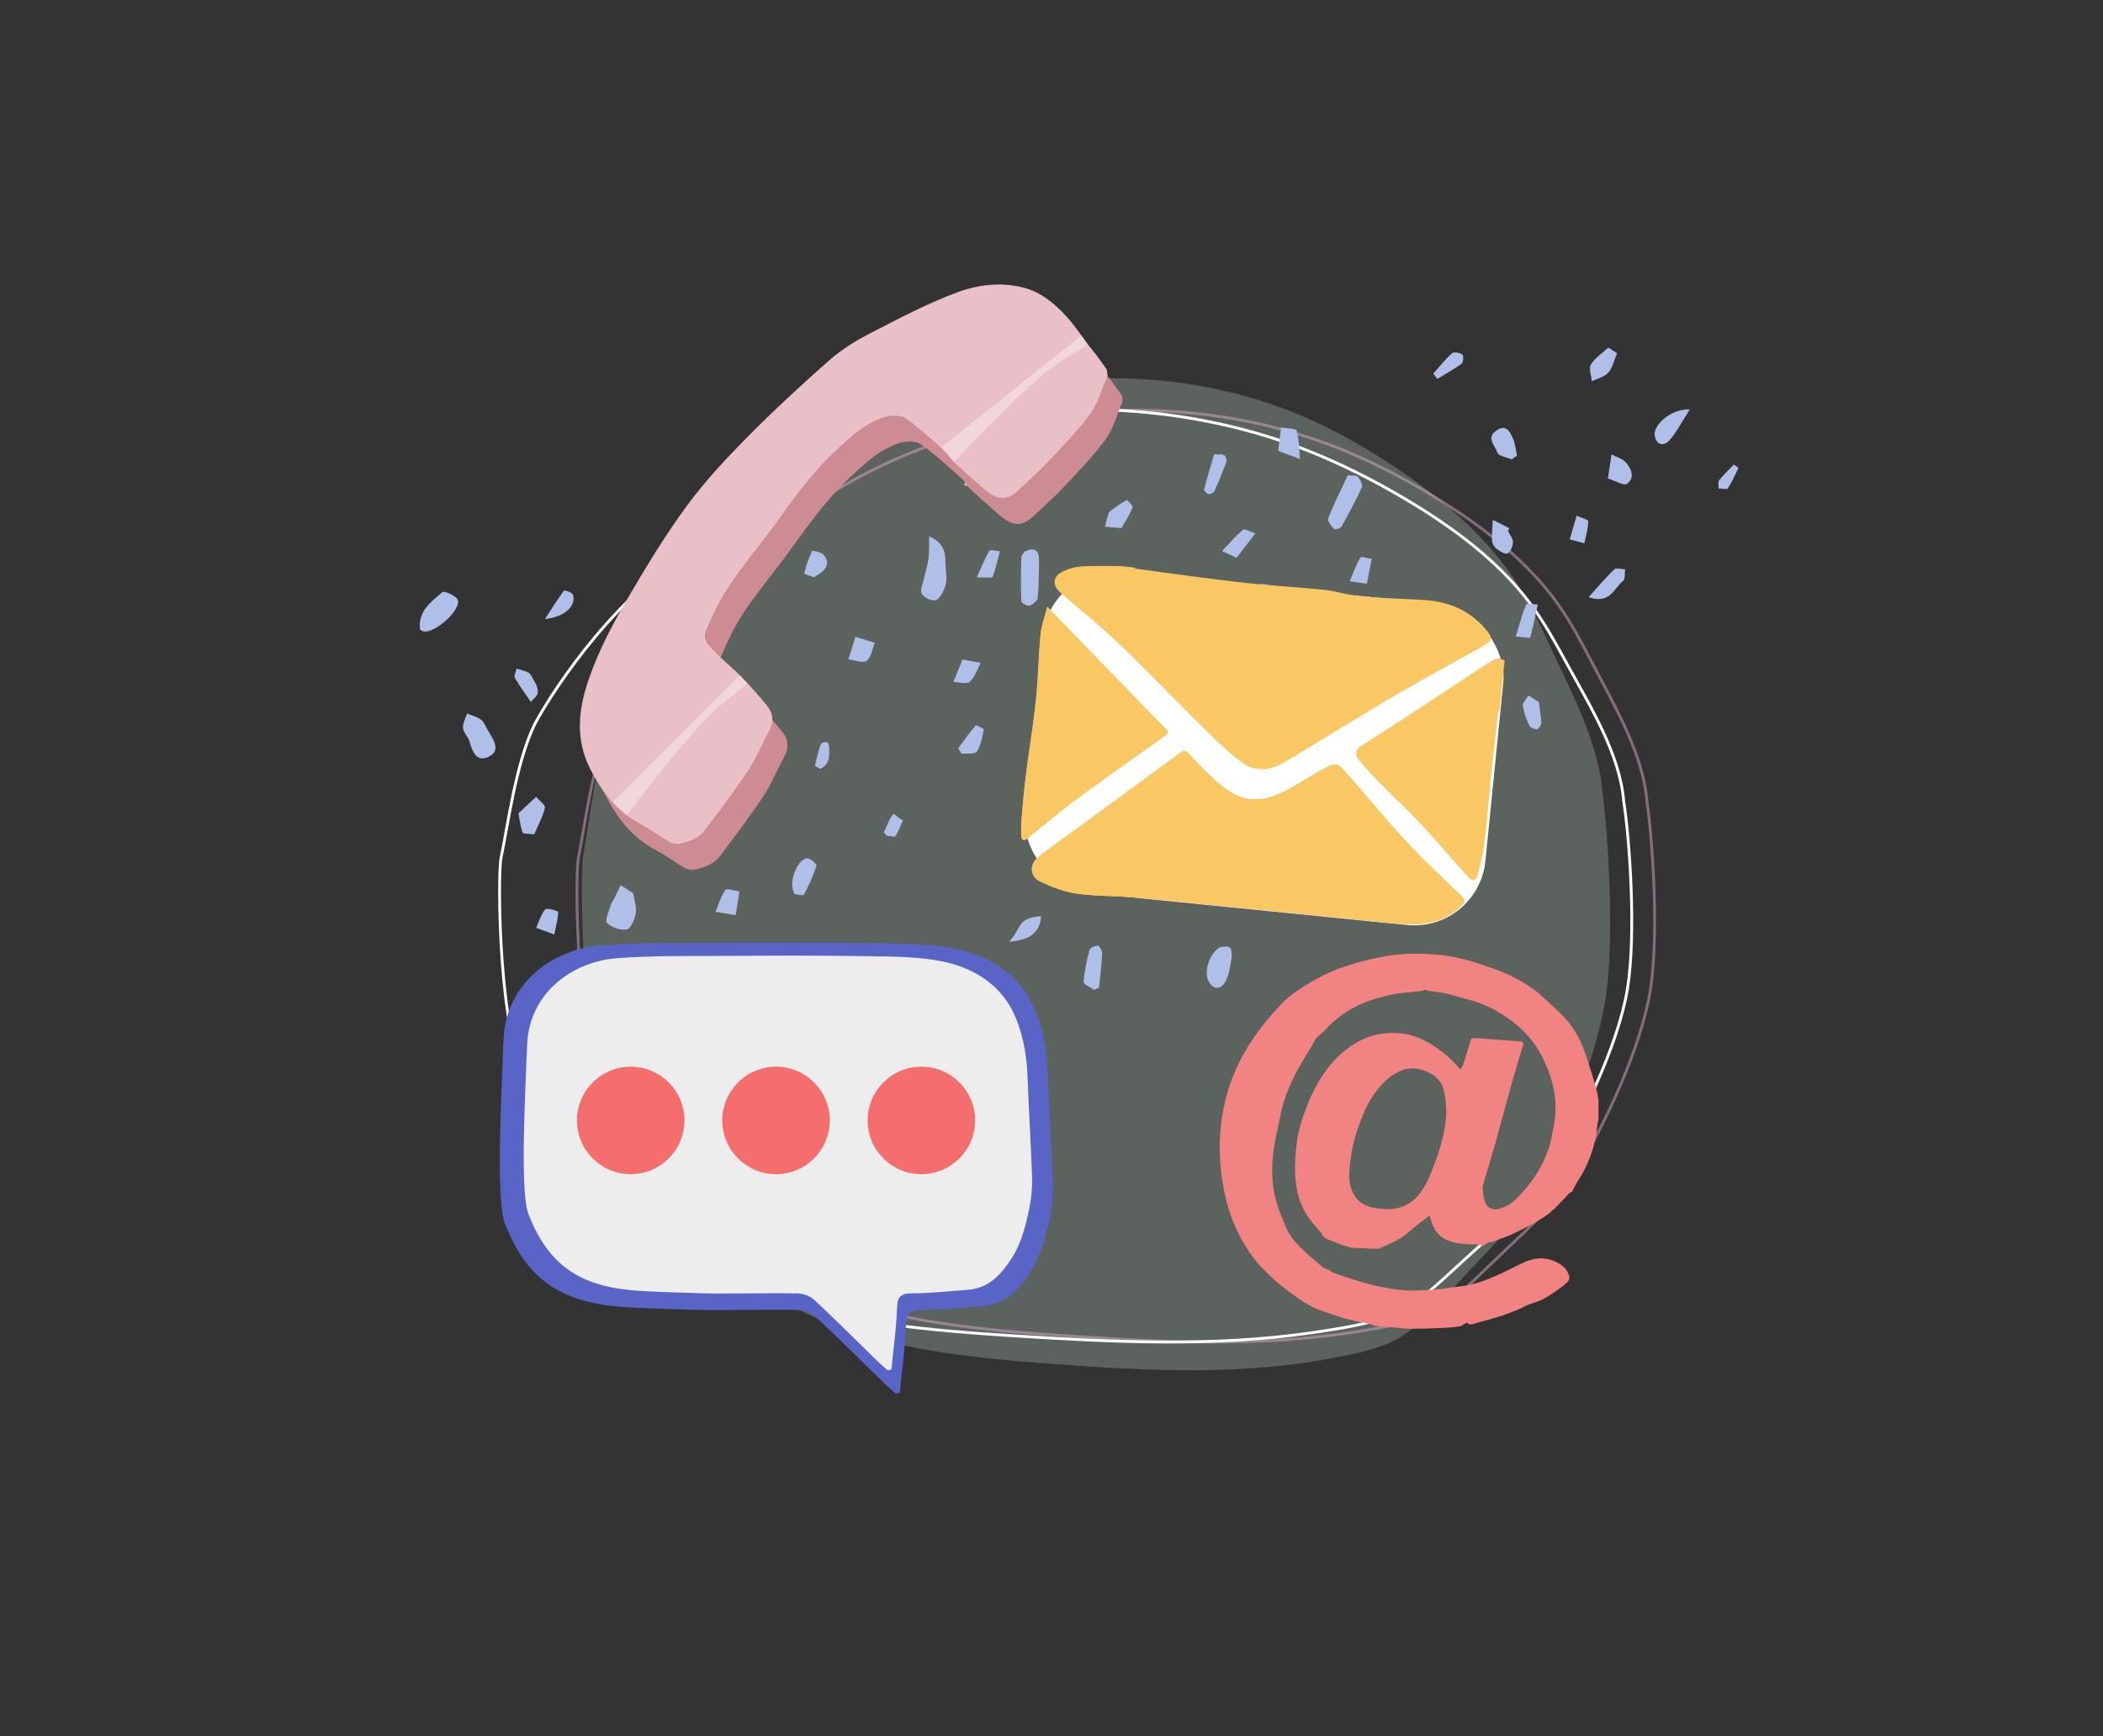 <?xml version="1.0" encoding="UTF-8"?>
<svg xmlns="http://www.w3.org/2000/svg" version="1.1" viewBox="0 0 2223.2 1835.82">
  <rect x="0" y="0" width="2223.2" height="1835.82" fill="#333333" stroke="none"/>
  <!-- Generator: Adobe Illustrator 29.4.0, SVG Export Plug-In . SVG Version: 2.1.0 Build 152)  -->
  <defs>
    <style>
      .st0 {
        fill: #afbfe8;
      }

      .st1 {
        fill: #f28383;
      }

      .st2 {
        fill: #f7ebdd;
      }

      .st3, .st4 {
        fill: #fff;
      }

      .st5 {
        fill: #cd8c94;
      }

      .st6 {
        fill: #f46e6e;
      }

      .st7 {
        fill: #bacfc0;
        opacity: .3;
      }

      .st8 {
        stroke: #fff;
      }

      .st8, .st9 {
        fill: none;
        stroke-miterlimit: 10;
        stroke-width: 3px;
      }

      .st4 {
        opacity: .35;
      }

      .st10 {
        display: none;
      }

      .st9 {
        opacity: .5;
        stroke: #d4aaca;
      }

      .st11 {
        fill: #e9c0c8;
      }

      .st12 {
        fill: #ededed;
      }

      .st13 {
        fill: #5865c6;
      }

      .st14 {
        fill: #f9c764;
      }
    </style>
  </defs>
  <g id="Layer_37" class="st10">
    <rect class="st2" y="0" width="2223.2" height="1835.82"/>
  </g>
  <g id="_x30_9_x5F_Get_In_Touch">
    <path class="st7" d="M1639.71,685.57c-10.53-22.59-21.11-45.24-34.42-66.31-30.67-48.53-74.95-87.09-122.21-119.7-29.5-20.36-60.44-38.71-92.98-53.73-182.74-84.32-413.93-50.1-564.42,83.53-15.08,13.39-28.43,28.65-43.65,41.89-78.44,68.21-128.57,171.89-133.2,182.97-18.26,43.7-26.02,116.16-32.2,149.67-3.69,19.99-2.24,208.47,26.47,253.15,31.08,48.37,55.39,111.89,96.09,152.5,34.66,34.59,75.73,62.74,120.5,82.58,79.09,35.07,167.05,43.57,253.32,49.99,93.95,6.99,189,12.01,281.87-3.77,92.88-15.78,92.2-24.66,156.9-93.15,25.7-27.2,50.5-52.08,69-84.61,31.65-55.65,68.39-145.51,77.19-208.93,8.8-63.41,1.76-171.87-3.48-210.32-3.57-53.79-32.39-107.77-54.79-155.79Z"/>
    <path class="st9" d="M1683.73,701.96c-11.04-21.22-22.12-42.5-36.08-62.29-32.15-45.59-78.56-81.81-128.08-112.45-30.92-19.12-63.35-36.37-97.45-50.47-191.53-79.21-433.84-47.07-591.56,78.47-15.81,12.58-29.79,26.92-45.74,39.35-82.21,64.08-134.76,161.47-139.61,171.88-19.13,41.05-27.27,109.12-33.75,140.6-3.87,18.78-2.35,195.84,27.74,237.81,32.57,45.44,58.05,105.11,100.71,143.26,36.33,32.49,79.38,58.93,126.3,77.58,82.89,32.94,175.08,40.93,265.51,46.96,98.47,6.57,198.09,11.28,295.43-3.54,97.34-14.82,96.64-23.17,164.44-87.5,26.93-25.55,52.93-48.93,72.32-79.48,33.18-52.28,71.68-136.7,80.91-196.27,9.23-59.57,1.84-161.46-3.65-197.57-3.75-50.53-33.95-101.24-57.43-146.35Z"/>
    <path class="st8" d="M1656.28,701.42c-11.6-21.23-23.24-42.53-37.9-62.34-33.78-45.63-82.53-81.87-134.57-112.54-32.48-19.14-66.55-36.39-102.39-50.51-201.22-79.27-455.8-47.1-621.5,78.53-16.61,12.59-31.3,26.94-48.06,39.38-86.37,64.13-141.58,161.6-146.67,172.01-20.1,41.08-28.65,109.2-35.46,140.71-4.06,18.8-2.46,195.99,29.14,238,34.22,45.48,60.99,105.19,105.81,143.37,38.17,32.52,83.39,58.98,132.69,77.64,87.09,32.97,183.94,40.96,278.94,47,103.45,6.58,208.11,11.29,310.38-3.54,102.27-14.83,101.53-23.19,172.76-87.57,28.29-25.57,55.61-48.96,75.98-79.54,34.85-52.32,75.31-136.8,85-196.42,9.69-59.62,1.94-161.58-3.84-197.72-3.94-50.57-35.67-101.32-60.33-146.46Z"/>
    <g>
      <path class="st0" d="M982.27,567.14c21.94,9.28,15.85,25.94,17.95,39.02.82,5.11.28,11.05-1.63,15.82-2,5-5.75,11.72-9.93,12.74-4.16,1.02-11.68-2.93-14.24-6.92-2.05-3.2.93-9.79,2.01-14.8,1.61-7.47,4.04-14.81,5.11-22.35.94-6.63.49-13.46.73-23.51Z"/>
      <path class="st0" d="M669.36,944.39c1.18,7.79,3.88,14.85,2.77,21.26-1.1,6.35-5.21,16.21-9.47,17.06-6.55,1.29-16.02-2.11-20.93-6.91-2.51-2.45,1.97-12.36,3.8-18.76.84-2.92,3.03-5.43,4.42-8.22,2.13-4.29,4.09-8.66,6.13-12.99,4.23,2.73,8.47,5.46,13.27,8.56Z"/>
      <path class="st0" d="M444.07,665.7c-2.6-19.62,11.78-29.32,23.52-39.61,1.91-1.68,14.8,3.77,16.36,8.16,3.78,10.61-24.19,35.52-35.92,33.38-1.47-.27-2.78-1.33-3.96-1.92Z"/>
      <path class="st0" d="M1424.82,502.49c5.01.62,9.35-.09,10.7,1.59,2.44,3.03,5.32,8.5,4.11,11.19-6.38,14.17-13.77,27.91-21.39,41.47-1.08,1.93-7.14,3.58-7.91,2.71-2.91-3.29-7.36-8.75-6.29-11.45,6.1-15.39,13.62-30.21,20.79-45.52Z"/>
      <path class="st0" d="M515.54,771.79c.29.46.57.92.85,1.38,5.49,9.26,13.63,20.64-.3,27.18-12.34,5.79-16.73-5.68-19.64-16.17-1.4-5.06-6.46-9.39-6.95-14.35-.49-4.95,2.66-10.27,4.21-15.43,5.03,2.11,10.64,3.42,14.89,6.58,3.22,2.39,4.69,7.12,6.95,10.81Z"/>
      <path class="st0" d="M1083.33,583.1c10.86-5.06,15.22-.9,15.12,9.18-.13,13.33-.19,26.71-1.5,39.94-.31,3.11-5.11,7.03-8.61,8.13-2.31.72-8.57-2.83-8.64-4.66-.65-15.45-.44-30.94-.03-46.41.06-2.25,2.58-4.44,3.66-6.17Z"/>
      <path class="st0" d="M867.39,812.94c-1.27-.76-5.97-2.64-5.79-3.6,1.46-7.65,3.56-15.23,6.18-22.58.5-1.41,4.24-2.44,6.33-2.2,1.04.12,2.33,3.45,2.44,5.39.72,13.29-1.01,18.44-9.15,22.99Z"/>
      <path class="st0" d="M1289.28,1001.64c1.73-.11,6.99-1.85,10.56-.12,2.14,1.04,2.73,7.67,2.12,11.48-1.33,8.32-2.47,17.18-6.3,24.44-4.08,7.74-11.52,10.56-17.57.79-5.69-9.19-.62-29.14,11.19-36.6Z"/>
      <path class="st0" d="M564.71,882.19c-5.72-.82-11.59-.4-12.19-1.98-2.36-6.2-3.08-13.03-4.34-19.64-.08-.42.35-1.07.73-1.42,5.94-5.57,11.91-11.1,17.87-16.65,3.31,3.92,10,8.63,9.3,11.63-2.19,9.45-7.16,18.26-11.37,28.05Z"/>
      <path class="st0" d="M1397.85,965.4c-9.71-2.45-16.2-16.99-10.59-25.22,1.14-1.68,7.03-3.25,8.61-2.29,6.3,3.84,6.96,19.43,1.98,27.51Z"/>
      <path class="st0" d="M1626.72,742.19c1.12,8.5,2.49,15.29,2.64,22.13.05,2.35-2.98,6.81-4.55,6.82-2.83.02-7.1-1.9-8.17-4.22-3.08-6.64-5.79-13.75-6.72-20.96-.41-3.18,3.83-7.03,5.96-10.58,3.68,2.31,7.37,4.62,10.84,6.8Z"/>
      <path class="st0" d="M659.64,823.4c-5.21-.21-8.95.7-11.06-.75-2.11-1.45-4.12-5.66-3.52-7.98,2.7-10.43,6-20.75,9.92-30.78.82-2.1,6.1-4.62,7.74-3.8,3.45,1.72,8.72,6.24,8.2,8.37-2.89,11.76-7.3,23.14-11.28,34.94Z"/>
      <path class="st0" d="M1156.68,1046.71c-3.91-2.9-11.31-6.03-11.13-8.66.76-11.38,3.3-22.73,6.28-33.8.6-2.23,6.13-4.69,8.93-4.24,1.94.31,4.53,5.49,4.38,8.38-.59,11.95-2.11,23.86-3.29,35.79-1.72.84-3.44,1.69-5.16,2.53Z"/>
      <path class="st0" d="M594.36,1098.65c-3.73-6.46,1.4-21.7,6.11-21.93,1.69-.08,7.38,6.28,7.16,7.16-1.85,7.2-4.15,7.42-7.08,14.16-.51,1.18-4.65.5-6.18.61Z"/>
      <path class="st0" d="M1414.53,664.04c2.44,1.17,8.97,2.43,9.43,4.85,2.19,11.49,3.31,23.3,3.24,34.99-.01,1.92-8.95,6.41-11.92,5.2-9.27-3.78-11.16-37.56-.75-45.05Z"/>
      <path class="st0" d="M700.94,1112.45c9.24,1.69,13.8,2.52,18.37,3.36-2.45,11.11-1.24,16.12-3.69,27.24-5.25-1.15-15.08-7.32-15.05-8.33.29-10.21-1.47-9.38.37-22.26Z"/>
      <path class="st0" d="M1786.36,432.9c-8.47,13.18-13.83,24.02-21.58,32.72-5.57,6.25-13.65,5.5-15.44-4.77-2-11.49,17.21-28.91,37.03-27.95Z"/>
      <path class="st0" d="M1351.2,476.68c1.31-10.43,2.2-17.57,3.1-24.71,5.73,1.05,15.68.86,16.42,3.38,2.8,9.5,2.59,19.88,3.51,29.93-6.67-2.49-13.33-4.98-23.03-8.6Z"/>
      <path class="st0" d="M840.01,945.34c-7.16-11.6,2.36-36.18,12.96-37.83,3.09-.48,10.65,6.24,10.17,7.74-3.41,10.59-7.97,20.9-13.31,30.68-.79,1.44-7.62-.41-9.82-.59Z"/>
      <path class="st0" d="M942.65,1040.16c-1.39-11.95-10.61-22.53,3.9-28.95,3.96-1.75,9.35-.26,14.08-.25-1.72,10.73-3.43,21.46-5.15,32.2-4.41-1.03-8.81-2.06-12.83-2.99Z"/>
      <path class="st0" d="M817.73,1010.79c9.28,1.77,13.91,2.65,18.54,3.53-2.14,9.67-4.29,19.33-6.43,29-5.65-1.91-15.84-3.33-16.1-5.82-.83-7.83,2.07-16.06,3.99-26.71Z"/>
      <path class="st0" d="M1522.99,836.05c8.72,2.48,13.22,3.76,17.71,5.05-3.93,9.32-7.21,19.01-12.31,27.64-1.05,1.77-8.84-.43-13.52-.8,2.48-9.76,4.97-19.51,8.12-31.89Z"/>
      <path class="st0" d="M773.9,841.49c1.01-9.73,1.6-19.49,3.44-29.01.28-1.46,9.16-2.78,9.24-2.55,2.9,8.69,6.28,17.46,7.2,26.47.44,4.35-3.9,9.19-6.07,13.81-3.76-2.38-7.52-4.76-13.8-8.72Z"/>
      <path class="st0" d="M790.73,627.47c-9.27-4.14-13.72-6.12-18.18-8.11,4.08-8.52,7.84-17.23,12.76-25.23.46-.76,12.11,3.37,11.99,4.55-.86,8.27-3.46,16.36-6.57,28.79Z"/>
      <path class="st0" d="M1679.37,631.37c10.34-11.41,18.28-20.96,27.23-29.45,2-1.9,7.54-.07,11.45.04-.64,4.17.24,10.32-2.17,12.18-9.56,7.35-13.28,25.18-36.51,17.23Z"/>
      <path class="st0" d="M721.92,578.3c-2.69,11.16-4.85,20.09-7.01,29.02-4.44-1.34-12.69-2.62-12.71-4.02-.14-10.1,1.39-20.22,2.39-30.34,4.46,1.37,8.91,2.75,17.33,5.34Z"/>
      <path class="st0" d="M654.24,702.02c3.6-6.08,6.58-12.66,10.96-18.12,4.87-6.08,10.93-11.24,16.84-16.37.28-.25,6.33,4.45,5.96,5.39-4.25,10.95-8.8,21.85-14.4,32.15-1,1.84-7.15.88-10.93,1.22-2.81-1.43-5.62-2.85-8.42-4.28Z"/>
      <path class="st0" d="M1594.2,561.53c1.88,3.89,5.31,7.82,5.22,11.67-.11,4.23-2.48,10.02-5.75,11.99-2.17,1.3-8.09-2.35-11.51-4.89-2.4-1.78-4.68-5.34-4.83-8.23-.39-7.43.43-14.93.77-22.4,5.84,2.94,11.69,5.88,17.53,8.82-.48,1.01-.95,2.03-1.43,3.04Z"/>
      <path class="st0" d="M1709.45,373.55c-2.94,6.89-4.55,14.93-9.21,20.34-4,4.63-11.49,6.26-17.43,9.22-.5-6.03-3.49-13.58-.94-17.77,4.29-7.07,12.09-12.01,18.42-17.84,3.06,2.02,6.11,4.03,9.17,6.05Z"/>
      <path class="st0" d="M1341.34,619.03c-1.93,12.5-3.5,22.64-5.12,33.09-8.45-4.37-10.37-10.97-9.78-18.61.74-9.61,1.14-19.88,14.9-14.48Z"/>
      <path class="st0" d="M1307.17,589.78c-7.63-3.56-11.45-5.34-15.27-7.12,7.24-7.63,13.96-15.91,22.08-22.43,2.04-1.63,8.61,2.38,13.11,3.8-6.42,8.31-12.85,16.62-19.92,25.76Z"/>
      <path class="st0" d="M1185.59,558.38c-7.03-.62-12.24-1.08-17.44-1.53,1.22-4.65,2.37-9.32,3.7-13.93.28-.98,1.04-2.02,1.87-2.62,5.68-4.08,11.31-8.31,17.41-11.64.56-.31,6.84,6.24,6.18,7.97-2.7,7.06-7.07,13.49-11.73,21.76Z"/>
      <path class="st0" d="M904.28,673.3c9.39,2.92,14.94,4.64,20.49,6.36-2.69,6.6-3.7,15.57-8.61,19.07-4,2.86-12.67-.79-19.27-1.55,2.09-6.77,4.19-13.55,7.38-23.88Z"/>
      <path class="st0" d="M1602.45,672.91c4.09-13.36,6.78-23.87,10.9-33.79.6-1.44,8.03-.05,12.3.03-2.51,11.71-4.86,23.46-8.01,35-.18.64-7.04-.53-15.2-1.24Z"/>
      <path class="st0" d="M1598.08,485.73c-5.25-2.28-13.82-3.45-15.04-7.08-2.44-7.3-12.78-16.25-.39-23.97,10.17-6.34,13.75,2.32,16.76,8.88,2.54,5.54,2.94,12.06,4.29,18.15-1.87,1.34-3.74,2.68-5.61,4.02Z"/>
      <path class="st0" d="M777.7,967.59c-10.27-1.71-15.78-2.63-21.29-3.55,3.28-7.82,5.62-16.31,10.41-23.05,1.45-2.04,9.72.76,14.87,1.35-1.17,7.37-2.33,14.75-3.99,25.25Z"/>
      <path class="st0" d="M860.39,610.27c-1.6-.6-10.31-3.25-10.16-3.91,1.85-8.22,4.75-16.26,8.35-23.89.24-.51,10,1.3,12.38,4.35,7.06,9.01,2.96,16.21-10.57,23.45Z"/>
      <path class="st0" d="M1699.8,505.89c1.55-10.27,2.7-17.84,3.84-25.4,5.28,2.85,11.92,4.54,15.52,8.81,5.61,6.65,9.59,16.12.47,22.4-3,2.07-10.91-2.98-19.83-5.81Z"/>
      <path class="st0" d="M566.71,723.47c.06.26,2.4,5.01,1.75,9.32-.51,3.4-4.7,6.25-7.25,9.35-5.72-8.38-11.86-16.53-16.86-25.32-1.27-2.23,1.08-6.51,1.77-9.85,4.37,1.41,9.15,2.14,12.96,4.47,2.49,1.52,3.56,5.35,7.63,12.03Z"/>
      <path class="st0" d="M1283.49,480.33c5.59.36,8.72-.31,10.48.93,1.69,1.19,3.27,4.85,2.63,6.61-3.82,10.6-8.1,21.06-12.74,31.34-.79,1.75-4.25,3.54-6.13,3.23-1.92-.32-5.13-3.64-4.81-4.9,3.15-12.43,6.92-24.71,10.56-37.22Z"/>
      <path class="st0" d="M1017.51,697.36c8.49,1.54,13.91,2.52,19.34,3.51-3.76,6.85-6.23,15.16-11.75,20-3.28,2.88-11.35.3-17.26.17,2.91-7.12,5.82-14.24,9.67-23.67Z"/>
      <path class="st0" d="M934.32,879.72c3.15-5.19,5.69-14.52,9.81-18.77,1.25-1.29,6.86,5.21,10.47,6.22-2.55,5.72-4.56,11.81-8.02,16.92-.9,1.34-6.28-.34-9.6-.63-.89-1.25-1.78-2.49-2.67-3.74Z"/>
      <path class="st0" d="M585.95,988.02c-9.07-3.33-14.1-5.18-19.14-7.03,3.01-6.65,5.03-14.13,9.56-19.49,1.56-1.84,13.64,1.53,13.67,2.72.17,6.48-1.92,13.01-4.1,23.8Z"/>
      <path class="st0" d="M1012.98,791.1c6.02-8.1,11.84-16.37,18.4-24.01.59-.68,8.82,3.31,8.65,4.14-1.67,8.1-3.03,16.87-7.4,23.55-1.94,2.97-10.54,1.58-16.12,2.18-1.18-1.95-2.35-3.9-3.53-5.85Z"/>
      <path class="st0" d="M1019.09,513.11c4.28-11.02,7.36-18.97,10.44-26.91,4.82,2.44,13.83,5.15,13.69,7.28-.48,7.59-3.44,15.32-7.06,22.17-.69,1.31-8.59-1.17-17.08-2.53Z"/>
      <path class="st0" d="M576,654.57c7.62-11.7,13.56-21.23,20.25-30.2.49-.65,8.97,2.2,9.56,4.5,3.11,12.18-8.58,23.3-29.81,25.7Z"/>
      <path class="st0" d="M1444.97,617.23c-8.92-1.32-13.53-2.01-18.14-2.69,3.6-8.46,6.68-17.22,11.28-25.1.82-1.41,7.93.85,12.13,1.41-1.61,8.04-3.21,16.08-5.27,26.37Z"/>
      <path class="st0" d="M1366.33,718.19c-8.1-2.34-12.57-3.63-17.03-4.92,4.24-8.14,7.98-16.63,13.19-24.09.97-1.39,7.85,1.34,12,2.16-2.47,8.13-4.94,16.26-8.16,26.85Z"/>
      <path class="st0" d="M1032.63,610.45c5.59-12.31,8.73-20.66,13.32-28.13.94-1.53,7.28.26,11.13.51-2.42,9.14-4.43,18.43-7.7,27.25-.47,1.25-7.04.25-16.75.36Z"/>
      <path class="st0" d="M1659.39,570.29c2.87-9.74,5.12-17.36,7.37-24.98,4.27,1.95,12.18,3.88,12.18,5.84.01,7.75-2.45,15.51-3.99,23.27-4.11-1.09-8.22-2.19-15.55-4.14Z"/>
      <path class="st0" d="M1515.2,395c6.51-7.29,12.6-15.06,19.83-21.54,1.91-1.71,8.04-.5,10.89,1.39,1.43.95,1.17,8.25-.62,9.57-8.2,6.02-17.2,10.94-25.92,16.25-1.39-1.89-2.79-3.78-4.18-5.67Z"/>
      <path class="st0" d="M1100.62,968.67c-1.19,16.69-10.89,25.12-33.86,27.06,14.22-15.51,8.17-25.16,33.86-27.06Z"/>
      <path class="st0" d="M1837.83,494.72c-3.63,7.29-6.8,14.88-11.24,21.63-1.01,1.53-6.44.17-9.83.13.17-3.01-.79-6.91.74-8.85,4.64-5.88,10.26-10.99,15.49-16.41,1.62,1.16,3.23,2.33,4.85,3.49Z"/>
    </g>
    <g>
      <path class="st5" d="M1186.76,424.39c-5.8,13.46-9.47,28.46-17.88,40.02-13.36,18.38-29.54,34.78-45.17,51.4-10.23,10.88-21.55,20.74-32.47,30.96-8.74,8.18-17.74,9.44-27.71,3.13-5.36-3.4-10-7.98-14.82-12.2-8.2-7.18-16.42-14.35-24.32-21.85-2.77-2.63-4.14-6.78-6.99-9.28-14.25-12.54-28.15-25.64-43.56-36.6-5.21-3.71-15.13-3.91-21.76-1.93-21.54,6.42-37.58,21.8-53.57,36.77-24.11,22.58-43.32,49.2-62.51,75.9-15.89,22.1-33.64,42.9-48.84,65.45-10,14.84-17.87,31.36-24.91,47.89-4.78,11.23,5.61,18.12,12.18,25.09,7.83,8.31,17.02,15.34,24.95,23.56,9.63,9.97,18.99,20.27,27.66,31.07,6.56,8.17,7.15,17.34,1.73,27.02-7.58,13.54-13.28,28.24-21.82,41.09-14.49,21.79-30.35,42.67-46.09,63.6-6.07,8.07-15.5,11.31-25.03,13.72-7.18,1.82-12.74-1.68-18.39-5.41-8.02-5.29-16.02-10.71-24.49-15.2-24.71-13.11-40.65-33.72-53.07-58.2-16.31-32.15-12.34-63.95-1.07-96.18,10.47-29.94,25.35-57.84,41.21-85.02,19.23-32.95,39.1-65.77,61.65-96.48,19.05-25.96,41.29-49.83,63.98-72.8,28.04-28.4,57.41-55.55,87.38-81.92,12.82-11.28,27.91-20.55,43.17-28.38,30.48-15.64,60.97-31.9,93.04-43.57,21.33-7.76,45.33-10.54,68.59-4.58,19,4.87,33.43,17.22,46.2,31.25,8.08,8.88,14.62,19.16,21.93,28.77,3.07,4.04,6.43,7.85,9.46,11.92,3.65,4.89,7.1,9.93,10.64,14.91.23,2.03.47,4.06.7,6.08Z"/>
      <path class="st11" d="M1170.8,396.98c-5.8,13.46-9.47,28.46-17.88,40.02-13.36,18.38-29.54,34.78-45.17,51.4-10.23,10.88-21.55,20.74-32.47,30.96-8.74,8.18-17.74,9.44-27.71,3.13-5.36-3.4-10-7.98-14.82-12.2-8.2-7.18-16.42-14.35-24.32-21.85-2.77-2.63-4.14-6.78-6.99-9.28-14.25-12.54-28.15-25.64-43.56-36.6-5.21-3.71-15.13-3.91-21.76-1.93-21.54,6.42-37.58,21.8-53.57,36.77-24.11,22.58-43.32,49.2-62.51,75.9-15.89,22.1-33.64,42.9-48.84,65.45-10,14.84-17.87,31.36-24.91,47.89-4.78,11.23,5.61,18.12,12.18,25.09,7.83,8.31,17.02,15.34,24.95,23.56,9.63,9.97,18.99,20.27,27.66,31.07,6.56,8.17,7.15,17.34,1.73,27.02-7.58,13.54-13.28,28.24-21.82,41.09-14.49,21.79-30.35,42.67-46.09,63.6-6.07,8.07-15.5,11.31-25.03,13.72-7.18,1.82-12.74-1.68-18.39-5.41-8.02-5.29-16.02-10.71-24.49-15.2-24.71-13.11-40.65-33.72-53.07-58.2-16.31-32.15-12.34-63.95-1.07-96.18,10.47-29.94,25.35-57.84,41.21-85.02,19.23-32.95,39.1-65.77,61.65-96.48,19.05-25.96,41.29-49.83,63.98-72.8,28.04-28.4,57.41-55.55,87.38-81.92,12.82-11.28,27.91-20.55,43.17-28.38,30.48-15.64,60.97-31.9,93.04-43.57,21.33-7.76,45.33-10.54,68.59-4.58,19,4.87,33.43,17.22,46.2,31.25,8.08,8.88,14.62,19.16,21.93,28.77,3.07,4.04,6.43,7.85,9.46,11.92,3.65,4.89,7.1,9.93,10.64,14.91.23,2.03.47,4.06.7,6.08Z"/>
      <path class="st4" d="M1143.39,354.5l-148.38,118.59c4.83,6.64,13.42,15.36,13.42,15.36,0,0,79.61-85.04,110.59-104.71l30.98-19.66-6.6-9.58Z"/>
      <path class="st4" d="M782.47,714.02l-134.77,133.86c5.52,6.08,14.99,13.82,14.99,13.82,0,0,70-93.11,98.69-115.99l28.69-22.88-7.6-8.81Z"/>
    </g>
    <g>
      <rect class="st3" x="1091.69" y="620.75" width="489.36" height="341.15" rx="75.6" ry="75.6" transform="translate(85.63 -129.4) rotate(5.73)"/>
      <g>
        <path class="st14" d="M1184.38,598.5c4.74.48,9.47.95,14.21,1.43,1.15.54,2.26,1.4,3.47,1.56,37.14,4.92,74.23,10.26,111.45,14.46,29.11,3.29,58.41,4.77,87.55,7.81,12,1.25,23.69,5.51,35.69,6.59,22.34,2.01,44.8,2.73,67.21,3.93,25.76,1.38,48.27,9.99,65.56,29.8,9.61,11,9,13.16-4.25,20.53-27.56,15.33-55.25,30.42-82.61,46.1-21.21,12.16-42.03,25.02-62.96,37.67-21.01,12.69-41.82,25.7-62.96,38.17-13.92,8.21-29.5,9.59-42.54.44-14.69-10.3-27.59-23.33-40.49-35.97-25.09-24.58-49.52-49.82-74.44-74.58-10.79-10.73-21.84-21.23-33.24-31.32-14.95-13.24-30.57-25.73-45.49-39-7.99-7.11-7.52-16.18,1.33-20.94,6.25-3.36,13.66-5.71,20.71-6.22,13.87-1,27.86-.4,41.8-.46Z"/>
        <path class="st14" d="M1433.58,972.11c15.76,1.58,31.5,3.42,47.29,4.68,23.45,1.87,45.44-1.32,63.54-18.5,4.27-4.05,5.07-6.59.72-10.81-19.23-18.64-39.03-36.76-57.25-56.35-21.97-23.64-42.52-48.6-63.75-72.93-11.03-12.65-10.95-12.31-26.26-4.45-17.89,9.19-33.63,21.82-53.29,28.5-19.96,6.79-36.19,1.39-50.86-9.77-13.45-10.23-24.9-23.13-36.81-35.27-3.38-3.45-5.73-3.81-9.34-1.1-7.57,5.66-15.28,11.15-22.91,16.74-13.09,9.58-26.17,19.19-39.25,28.79-14.97,10.99-29.92,22-44.9,32.98-14.42,10.56-29.29,20.57-43.15,31.8-9.6,7.78-8.53,20.56,2.59,25.8,12.21,5.75,25.4,10.85,38.64,12.66,21.62,2.94,43.71,2.28,65.49,4.37,76.52,7.35,152.99,15.22,229.48,22.87ZM1107.12,641.62c-2.79,11.1-6.23,20.02-7.1,29.17-2.17,23.06-2.44,46.31-4.85,69.33-2.73,26.13-7.16,52.08-10.46,78.15-2.01,15.87-3.44,31.82-4.82,47.76-.52,6.02-.47,12.12-.16,18.16.21,4.09,2.94,4.98,6.01,2.53,15.17-12.11,29.91-24.76,45.38-36.46,20.24-15.3,40.97-29.95,61.58-44.76,13.2-9.48,26.6-18.69,39.8-28.18,1.34-.96,1.94-2.94,2.48-3.81-42.19-43.53-83.95-86.62-127.85-131.92Z"/>
        <path class="st14" d="M1585.55,748.63c-.71,2.24-1.83,4.44-2.08,6.73-3.41,31.11-7.05,62.2-9.91,93.36-2.35,25.71-4.13,51.45-11.32,76.41-.6,2.07-2.07,4.85-3.74,5.38-1.53.48-4.42-1.17-5.79-2.69-17.39-19.29-34.27-39.05-52-58.01-13.75-14.71-28.65-28.34-42.78-42.71-7.34-7.46-14.3-15.32-21.11-23.27-4.58-5.34-3.97-10.99,1.84-14.88,13.68-9.15,27.75-17.72,41.53-26.74,29.67-19.43,59.22-39.04,88.89-58.47,4.39-2.88,8.95-5.72,13.82-7.53,2.04-.76,5.11,1.23,7.71,1.97-1.69,16.82-3.37,33.64-5.06,50.46Z"/>
        <path class="st14" d="M1433.58,972.12c-76.49-7.66-152.96-15.53-229.48-22.88-21.77-2.09-43.86-1.43-65.49-4.37-13.25-1.8-26.43-6.91-38.64-12.66-11.12-5.24-12.19-18.02-2.59-25.8,13.87-11.24,28.73-21.24,43.15-31.8,14.98-10.97,29.93-21.99,44.9-32.98,13.08-9.6,26.15-19.2,39.25-28.79,7.63-5.59,15.34-11.07,22.91-16.74,3.62-2.71,5.96-2.35,9.34,1.1,11.9,12.14,23.36,25.04,36.81,35.27,14.67,11.16,30.89,16.56,50.86,9.77,19.66-6.69,35.4-19.31,53.29-28.5,15.3-7.86,15.22-8.19,26.26,4.45,21.23,24.33,41.77,49.29,63.75,72.93,18.21,19.59,38.01,37.71,57.25,56.35,4.35,4.22,3.55,6.76-.72,10.81-18.1,17.19-40.1,20.37-63.54,18.5-15.79-1.26-31.53-3.1-47.29-4.67Z"/>
        <path class="st14" d="M1107.12,641.62c43.9,45.3,85.66,88.38,127.85,131.92-.54.86-1.14,2.85-2.48,3.81-13.2,9.48-26.6,18.69-39.8,28.18-20.61,14.81-41.35,29.46-61.58,44.76-15.47,11.7-30.21,24.35-45.38,36.46-3.07,2.45-5.8,1.56-6.01-2.53-.3-6.04-.36-12.15.16-18.16,1.39-15.94,2.81-31.89,4.82-47.76,3.3-26.08,7.73-52.02,10.46-78.15,2.41-23.03,2.68-46.27,4.85-69.33.86-9.16,4.31-18.07,7.1-29.17Z"/>
      </g>
    </g>
    <path class="st1" d="M1689.87,1162.71v20.85c-.32,1.34-.74,2.66-.94,4.02-.73,5.11-1.08,10.3-2.13,15.34-3.37,16.23-9.26,31.46-18.52,45.33-2.41,3.61-4.15,7.67-6.21,11.55-.89.55-2.27,1.09-3.24,2.05-7.65,7.53-14.45,16.2-23.03,22.43-10.11,7.34-21.55,12.94-32.78,18.59-7.75,3.9-16.09,6.65-24.22,9.76-1.83.7-4.06.45-5.81,1.25-2.32,1.06-4.35,2.74-6.26,4-.71-.66-1.32-1.76-2.01-1.81-7.87-.59-15.84-.41-23.61-1.62-11.18-1.75-20.81-6.63-25.84-17.62-1.65-3.61-2.61-7.53-3.95-11.5-4.14,3.08-8.41,6.11-12.52,9.33-6.13,4.82-11.74,10.42-18.31,14.49-7.02,4.35-14.9,7.33-22.42,10.85-.73.34-1.66.4-2.48.37-5.03-.16-10.05-.33-15.08-.59-4.64-.24-9.47.13-13.88-1.04-6.94-1.85-13.67-4.57-20.32-7.32-3.59-1.48-7.78-2.62-9.01-7.25-.13-.5-.72-.89-1.1-1.33-3.62-4.22-7.46-8.26-10.81-12.69-5.57-7.38-9.74-15.55-12.37-24.44-5.35-18.06-4.4-36.52-2.45-54.83,1.65-15.43,6.45-30.22,12.33-44.6,8.53-20.86,19.95-39.56,37.52-54.39,16.36-13.81,34.56-20.62,56.01-19.67,21.32.95,38.13,11.33,53.73,24.41,4.93,4.14,9.06,9.24,13.91,14.25,1.11-2.01,2.01-3.16,2.43-4.46,2.44-7.62,4.9-15.24,7.1-22.93,1.65-5.76,1.74-6.25,7.9-5.84,15.2,1.02,30.38,2.3,45.58,3.46,2.97.23,3.83,1.28,2.88,4.43-4.75,15.68-9.39,31.39-13.82,47.17-5.31,18.95-10.23,38.01-15.57,56.96-4.16,14.76-8.72,29.42-13.09,44.12-.16.54-.25,1.14-.2,1.7.26,2.83.37,5.69.94,8.46.65,3.16,1.33,6.44,2.74,9.3,2,4.04,7.89,6.12,12.52,5.17,8.46-1.75,15.19-6.48,21.07-12.5,12.63-12.92,23.1-27.36,29.9-44.22,1.86-4.61,3.71-9.33,4.7-14.17,2.12-10.4,4.71-20.87,5.19-31.4.61-13.15-1.26-26.24-5.59-38.93-7.29-21.35-18.55-39.96-36.21-54.27-14.8-11.99-31.13-21.13-49.76-26-14.12-3.69-27.97-8.51-42.76-9.1-1.17-.05-2.3-1.19-2.82-1.47-2.12.6-3.81,1.33-5.57,1.54-9.67,1.15-19.48,1.51-28.98,3.43-10.12,2.04-20.24,4.8-29.85,8.55-12.29,4.8-23.41,11.86-33.48,20.64-5.44,4.75-9.76,10.55-15.6,15-3.59,2.74-5.42,7.86-7.89,12-5.65,9.44-11.71,18.69-16.65,28.49-4.68,9.28-8.83,18.97-11.97,28.87-3.06,9.62-4.41,19.78-6.74,29.65-4.39,18.6-6.77,37.2-4.95,56.48,1.62,17.16,7.81,32.66,14.61,47.97,2.9,6.52,7.55,12.61,12.55,17.78,7.88,8.13,16.66,15.39,25.24,22.82,1.62,1.4,4.07,1.83,7.2,3.16,1.13.73,3.08,2.64,5.41,3.41,12.61,4.17,25.17,8.63,38.03,11.89,11.31,2.86,22.93,5.17,34.54,6.06,11.54.88,23.27.04,34.87-.72,8.69-.57,17.28-2.43,25.95-3.31,15.65-1.59,29.84-7.63,43.91-14.01,8.72-3.96,17.03-8.9,25.9-12.47,9.96-4.01,20.26-4.4,30.42.25,6.96,3.18,12.61,7.55,14.66,15.22.47,1.75-.02,4.54-1.19,5.78-2.92,3.09-6.33,5.8-9.85,8.22-5.72,3.94-11.46,7.96-17.63,11.11-5.39,2.75-11.65,3.79-17.04,6.54-16.4,8.35-33.96,13.29-51.6,17.88-3.49.91-8.03,3.44-10.99-.29-2.71,1.54-4.9,3.61-7.36,4.02-6.06,1.01-12.23,1.5-18.37,1.75-11.39.47-22.8.87-34.2.83-6-.02-12-1.04-18-1.55-6.1-.51-12.2-.94-19.01-1.47-1.27-.48-3.37-1.56-5.59-2.08-9.3-2.14-18.87-3.39-27.91-6.32-14.58-4.73-29.51-8.67-42.62-17.33-15.54-10.27-29.94-21.6-42.9-35.17-13.09-13.7-22.42-29.52-29.72-46.51-8.2-19.09-12.31-39.48-14.35-60.12-1.83-18.41-1.23-36.85,1.72-55.17,3.37-20.91,9.87-40.88,19.67-59.57,5.63-10.74,12.28-21.07,19.5-30.83,7.25-9.8,15.47-18.95,23.87-27.8,4.99-5.26,10.83-9.9,16.87-13.95,15.27-10.23,31.33-19.14,48.89-24.85,20.32-6.61,40.86-11.92,62.43-13.4,14.52-.99,28.85-.29,43.1,1.4,18.22,2.15,35.67,8.13,52.88,14.21,15.91,5.62,31.01,13.43,44.51,23.64,8.2,6.2,15.19,13.99,22.92,20.84,11.26,9.99,19.53,22.08,25.51,35.77,2.22,5.08,4.03,10.35,5.74,15.63,3.16,9.77,6.23,19.58,9.08,29.45,1.23,4.24,1.82,8.66,2.71,13ZM1426.5,1239.83c-.67,8.13.79,15.99,4.65,22.97,4.55,8.22,12.11,12.65,21.46,14.23,10.76,1.82,21.38,2.6,31.71-1.94,13.29-5.85,20.64-17.2,26.17-29.68,7.5-16.93,13.45-34.38,16.72-52.77,2.51-14.13,2.32-27.82-1.42-41.66-4.17-15.45-25.47-23.58-37.78-20.91-14.92,3.23-25,12.98-33.45,24.16-8.66,11.46-14.25,24.79-19.03,38.52-5.35,15.37-8.29,30.97-9.03,47.08Z"/>
    <path class="st13" d="M946.8,1473.4c-4.21-3.82-8.55-7.51-12.62-11.47-24.01-23.37-47.67-47.13-72.2-69.94-4.65-4.32-12.67-6.89-19.2-7-31.68-.52-63.37.35-95.06.14-11.22-.07-74.71-1.81-94.81-3.68-59.67-5.54-96.25-28.47-119.12-87.81-10.09-26.18-3.26-144.27-1.54-193.57,2.11-60.52,51.72-96.39,102.66-100.46,40.96-3.28,82.27-2.45,123.43-2.7,55.68-.34,111.37-.6,167.03.34,28.88.48,58.43.31,86.39,6.39,32.22,7.01,61.69,24.26,77.73,54.59,16.11,30.46,17.72,66.31,18.07,75.01,1.59,39.52,4,79.01,5.38,118.53.59,16.94-2.29,33.26-6.48,50.16-3.9,15.73-8.75,29.97-17.24,43.06-11.82,18.21-26.03,34.02-49.8,35.84-21.57,1.65-43.16,4-64.74,4.08-13.31.05-16.62,4.38-17.04,17.32-.77,23.49-4.14,46.9-6.43,70.34-1.47.27-2.94.55-4.41.82Z"/>
    <g>
      <path class="st12" d="M938.32,1448.78c-3.87-3.51-7.86-6.9-11.6-10.55-22.08-21.49-43.82-43.33-66.38-64.3-4.27-3.97-11.65-6.34-17.65-6.43-29.12-.48-58.26.32-87.39.13-10.32-.07-68.69-1.67-87.17-3.38-54.86-5.09-88.49-26.18-109.52-80.73-9.28-24.07-3-132.64-1.42-177.96,1.94-55.64,47.55-88.62,94.38-92.37,37.65-3.01,75.64-2.25,113.48-2.49,51.19-.32,102.39-.55,153.57.31,26.55.44,53.72.29,79.42,5.88,29.63,6.44,56.72,22.3,71.47,50.19,14.81,28,16.29,60.96,16.61,68.97,1.46,36.33,3.68,72.64,4.95,108.98.55,15.58-2.1,30.58-5.96,46.12-3.59,14.46-8.04,27.55-15.85,39.59-10.87,16.74-23.93,31.28-45.79,32.95-19.83,1.52-39.68,3.68-59.52,3.76-12.23.05-15.28,4.02-15.67,15.93-.71,21.6-3.81,43.12-5.91,64.67-1.35.25-2.7.5-4.05.75Z"/>
      <circle class="st6" cx="666.76" cy="1184.64" r="56.83"/>
      <circle class="st6" cx="820.41" cy="1184.64" r="56.83"/>
      <circle class="st6" cx="974.06" cy="1184.64" r="56.83"/>
    </g>
  </g>
</svg>